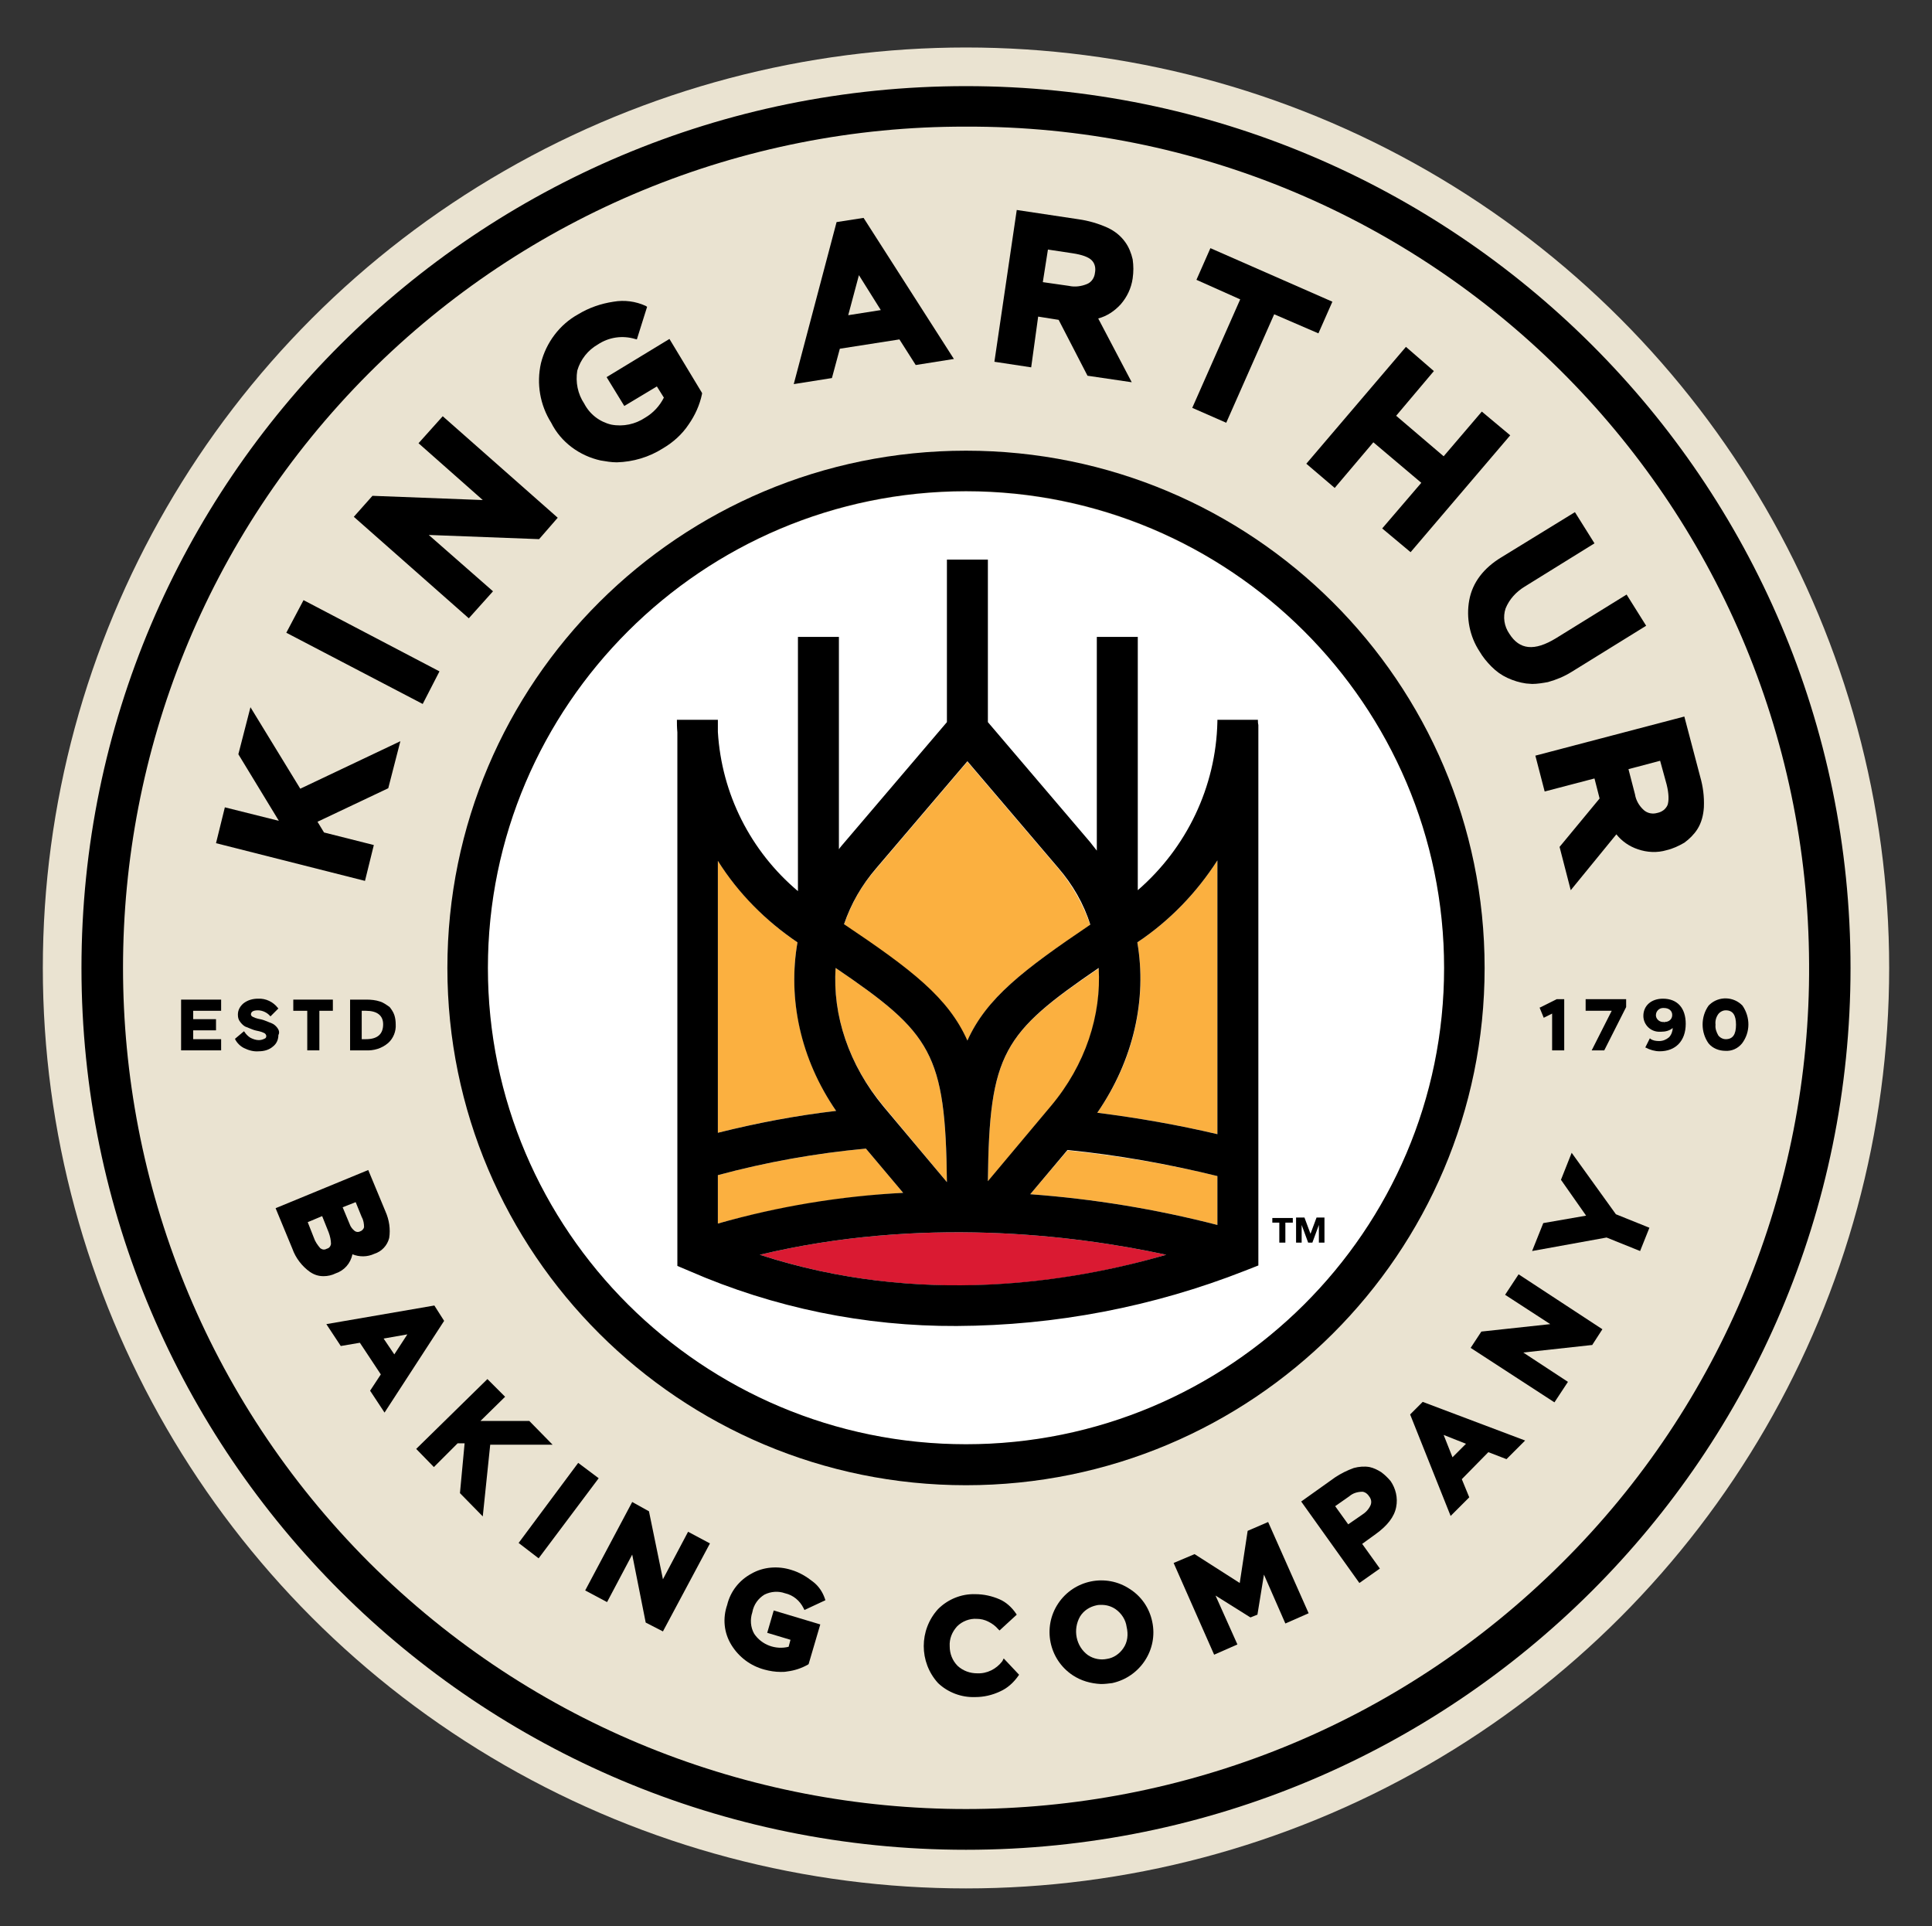 <?xml version="1.0" encoding="UTF-8"?> <svg xmlns="http://www.w3.org/2000/svg" xmlns:xlink="http://www.w3.org/1999/xlink" version="1.1" id="Layer_1" x="0px" y="0px" viewBox="0 0 415 413.7" style="enable-background:new 0 0 415 413.7;" xml:space="preserve"><rect x="0" y="0" width="415" height="413.7" fill="#333333" stroke="none"/> <style type="text/css"> .st0{fill:#EAE3D1;} .st1{fill:#FFFFFF;} .st2{fill:#FBB040;} .st3{fill:#DA1A32;} </style> <ellipse class="st0" cx="207.5" cy="207.9" rx="198.3" ry="197.7"></ellipse> <ellipse class="st1" cx="207.5" cy="207.9" rx="102.7" ry="102.3"></ellipse> <path class="st2" d="M261.5,243.6v-58.8c-4.5,7-10.3,13-17.2,17.6c2.1,12.2-0.7,25.3-8.6,36.6C244.4,240.1,253,241.6,261.5,243.6z"></path> <path class="st2" d="M181.3,198.6c14.5,9.8,22.4,15.8,26.5,25c4.1-9.2,11.9-15.2,26.4-24.9c-1.5-4.4-3.8-8.5-6.8-12.1l-19.6-23 l-19.6,23C185.1,190.1,182.8,194.2,181.3,198.6z"></path> <path class="st2" d="M154.2,184.9v58.4c8.3-2.1,16.8-3.7,25.4-4.7c-7.6-11.2-10.4-24.1-8.3-36.2 C164.5,197.8,158.6,191.8,154.2,184.9z"></path> <path class="st2" d="M221.3,256.5c13.6,1,27,3.2,40.2,6.6v-10.5c-10.6-2.6-21.4-4.4-32.2-5.5L221.3,256.5z"></path> <path class="st2" d="M212.2,253.8l13.5-16.1c7.5-8.9,11-19.6,10.3-29.7C215.5,221.9,212.5,226.1,212.2,253.8z"></path> <path class="st2" d="M154.2,252.4v10.4c13-3.6,26.3-5.8,39.8-6.6l-8-9.5C175.3,247.7,164.6,249.6,154.2,252.4z"></path> <path class="st2" d="M189.8,237.6l13.6,16.3c-0.3-27.7-3.3-32-23.9-46C178.8,218,182.3,228.7,189.8,237.6z"></path> <path class="st3" d="M163.2,269.5c34.4,11.2,67,6,87.3,0C230.1,265.1,197.6,261.3,163.2,269.5z"></path> <path d="M207.5,18.5c-104.9,0-190,84.8-190,189.4s85.1,189.4,190,189.4s190-84.8,190-189.4S312.4,18.5,207.5,18.5z M335.6,335.6 c-70.8,70.6-185.4,70.6-256.3,0c-70.5-70.6-70.5-184.9,0-255.5c34-34,80.1-53,128.1-52.9c99.7-0.4,180.8,80.2,181.2,179.9 C388.9,255.3,369.8,301.6,335.6,335.6z"></path> <path d="M75.7,269.4c1.5,0.6,3.2,0.6,4.7-0.1c1.6-0.5,2.8-1.8,3.2-3.4c0.3-1.9,0-3.9-0.8-5.7l-3.7-8.9l-19.9,8.2l3.6,8.7 c0.7,2,2.1,3.8,3.8,5c0.9,0.6,1.8,0.9,2.9,0.9c0.9,0,1.8-0.2,2.6-0.6C73.9,272.9,75.3,271.4,75.7,269.4z M71.1,267.2 c-0.1,0.5-0.4,0.9-0.9,1c-0.5,0.3-1,0.2-1.4-0.1c-0.6-0.7-1.1-1.4-1.4-2.3l-1.3-3.3l3.1-1.3l1.4,3.5 C70.9,265.5,71.1,266.4,71.1,267.2z M76.4,258.2l1.3,3.2c0.4,0.7,0.5,1.5,0.5,2.2c-0.1,0.4-0.5,0.8-0.9,0.9 c-0.4,0.2-0.8,0.1-1.1-0.1c-0.5-0.4-0.9-0.9-1.1-1.5l-1.5-3.6L76.4,258.2z"></path> <path d="M93.3,280.4l-23.2,4l3.1,4.7l4.1-0.7l4.5,6.8l-2.3,3.5l3.1,4.7l12.8-19.7L93.3,280.4z M87.5,286.6l-2.8,4.3l-2.3-3.4 L87.5,286.6z"></path> <polygon points="113.7,305.2 103.2,305.2 108.5,300 104.7,296.2 89.4,311.2 93.2,315.1 98.3,310 99.8,310 98.8,320.7 103.7,325.7 105.3,310.3 118.7,310.3 "></polygon> <polygon points="124.2,314.2 111.4,331.4 115.7,334.7 128.6,317.5 "></polygon> <polygon points="142.4,339.2 139.4,324.6 135.8,322.6 125.7,341.6 130.4,344.1 135.8,333.9 138.7,348.5 142.4,350.4 152.5,331.5 147.8,329 "></polygon> <path d="M164.2,342.5c1.4-0.7,3-0.8,4.4-0.3c1.8,0.4,3.2,1.6,4,3.2l0.2,0.4l4.5-2.1l-0.1-0.3c-0.5-1.5-1.4-2.8-2.6-3.7 c-1.4-1.1-2.9-2-4.6-2.5c-2.8-0.9-6-0.7-8.6,0.8c-2.6,1.4-4.5,3.8-5.2,6.7c-1,2.9-0.7,6,0.9,8.6c1.6,2.6,4.1,4.5,7.1,5.3 c1.1,0.3,2.3,0.5,3.5,0.5c0.5,0,0.9,0,1.4-0.1c1.6-0.2,3.1-0.7,4.5-1.5l0.1-0.1l2.5-8.5l-10-3l-1.4,4.8l5,1.5l-0.4,1.5 c-2.8,0.7-5.8-0.4-7.4-2.8c-0.8-1.4-0.9-3.1-0.4-4.6C161.9,344.6,162.9,343.3,164.2,342.5z"></path> <path d="M215.3,356.8c-1.3,1.7-3.3,2.7-5.4,2.6c-1.5,0-3-0.5-4.2-1.6c-1.1-1.1-1.7-2.6-1.7-4.2c-0.1-1.6,0.5-3.1,1.6-4.3 c1.1-1.1,2.7-1.7,4.2-1.6c0.9,0,1.7,0.2,2.5,0.6c0.8,0.4,1.5,0.9,2.1,1.6l0.3,0.3l3.7-3.4l-0.2-0.3c-0.9-1.3-2.1-2.4-3.5-3 c-1.6-0.7-3.4-1.1-5.2-1.1c-3-0.1-5.9,1.1-8,3.2c-4.1,4.5-4.1,11.4,0,15.9c2.1,2,5,3.1,7.9,3h0.1c1.8,0,3.6-0.4,5.3-1.2 c1.6-0.7,2.9-1.9,3.9-3.3l0.2-0.3l-3.3-3.5L215.3,356.8z"></path> <path d="M242.7,341.3c-5.1-3.4-12-2-15.4,3.1c-3.4,5.1-2,12,3.1,15.4c1.8,1.2,3.9,1.8,6.1,1.9c0.8,0,1.6-0.1,2.4-0.2 c6-1.3,9.9-7.2,8.6-13.2C246.9,345.4,245.2,342.9,242.7,341.3L242.7,341.3z M241.3,354c-0.8,1.2-2.1,2.1-3.5,2.3 c-1.4,0.3-2.9,0-4.1-0.8l0,0c-2.6-1.9-3.3-5.5-1.7-8.3c0.8-1.3,2.1-2.1,3.5-2.4c0.4-0.1,0.7-0.1,1.1-0.1c1.1,0,2.1,0.3,3,0.9 c1.3,0.9,2.2,2.3,2.4,3.8C242.4,351.1,242.2,352.7,241.3,354L241.3,354z"></path> <polygon points="268,328.8 266.3,340 256.6,333.8 252.1,335.7 260.8,355.4 265.8,353.2 261.1,342.7 268.6,347.4 270.1,346.8 271.5,338.2 276.1,348.7 281.1,346.5 272.4,326.9 "></polygon> <path d="M296.7,316.2c-0.8-0.5-1.6-0.9-2.5-1.1c-1.1-0.2-2.3-0.1-3.4,0.2c-1.4,0.5-2.8,1.2-4,2l-7.3,5.2L292,340l4.4-3.1l-3.8-5.3 l2.9-2.1c2.5-1.8,4-3.7,4.4-5.8c0.4-2-0.1-4-1.2-5.6C298.1,317.4,297.5,316.8,296.7,316.2z M294.4,323.3c-0.4,0.9-1.1,1.6-1.9,2.1 l-2.9,2l-2.8-3.9l3-2.1c0.8-0.7,1.8-1,2.9-1c0.6,0.1,1.1,0.5,1.4,1C294.5,321.9,294.7,322.6,294.4,323.3L294.4,323.3z"></path> <path d="M302.9,303.8l8.7,21.8l4-4l-1.6-3.9l5.7-5.8l3.9,1.5l4-4l-22-8.3L302.9,303.8z M314.9,310.1L312,313l-1.9-4.8L314.9,310.1z"></path> <polygon points="323.3,278.1 333,284.4 318.2,286 315.9,289.5 333.9,301.2 336.8,296.8 327.2,290.5 341.8,288.9 342,288.9 344.2,285.5 326.2,273.7 "></polygon> <polygon points="337.6,247.6 335.3,253.4 340.7,261.1 331.5,262.7 329.1,268.7 345.1,265.8 352.3,268.7 354.3,263.7 347.1,260.8 "></polygon> <polygon points="80.3,181.5 69.6,178.8 68.2,176.5 83.4,169.3 86,159.2 64.5,169.4 53.8,151.9 51.2,162 59.9,176.3 48.3,173.4 46.4,181.1 78.4,189.2 "></polygon> <polygon points="94.4,144.2 65.2,128.9 61.5,135.9 90.8,151.2 "></polygon> <polygon points="105.9,127 92.1,114.9 115.8,115.8 119.8,111.2 95.1,89.4 89.9,95.2 103.7,107.4 80.2,106.5 80,106.5 76,111 100.7,132.8 "></polygon> <path d="M129,98.9c1.2,0.2,2.3,0.4,3.5,0.4c3.5-0.1,6.9-1.1,9.9-3c2.2-1.3,4.1-3,5.5-5.1c1.4-2,2.4-4.2,2.9-6.6v-0.2l-7-11.6 L130.3,81l3.8,6.2l7-4.2l1.5,2.4c-0.9,1.8-2.3,3.3-4,4.3c-2.1,1.4-4.7,2-7.3,1.5c-2.5-0.6-4.6-2.2-5.8-4.5c-1.4-2.1-1.9-4.6-1.5-7.1 c0.7-2.4,2.3-4.4,4.4-5.6c2.4-1.6,5.3-2,8-1.2l0.4,0.1l2.2-7l-0.3-0.2c-2.2-1-4.6-1.3-6.9-0.9c-2.7,0.4-5.3,1.3-7.6,2.7 c-4,2.2-6.9,6.1-8,10.5c-1,4.4-0.2,9,2.2,12.8C120.5,95,124.5,97.9,129,98.9z"></path> <path d="M180.4,74.9l12.8-2l3.5,5.5l8.2-1.3l-19.4-30.3l-5.8,0.9l-9.2,34.8l8.2-1.3L180.4,74.9z M182.2,67.7l2.3-8.6l4.7,7.5 L182.2,67.7z"></path> <path d="M223,68l4.4,0.7l6.2,12l9.5,1.4l-7.2-13.7c1.9-0.5,3.5-1.6,4.8-3c1.4-1.6,2.3-3.5,2.6-5.6c0.2-1.4,0.2-2.7,0-4.1 c-0.3-1.3-0.8-2.6-1.6-3.7c-1-1.4-2.3-2.4-3.8-3.1c-2-0.9-4.1-1.5-6.2-1.8l-13.3-2l-4.8,32.6l7.9,1.2L223,68z M225.1,53.6l5.3,0.8 c2,0.3,3.4,0.8,4.1,1.5c0.7,0.7,0.9,1.7,0.7,2.7c-0.1,1-0.7,2-1.7,2.4c-1.2,0.5-2.6,0.7-3.9,0.4l-5.6-0.8L225.1,53.6z"></path> <polygon points="263.4,90.8 273.7,67.5 283.2,71.6 286.2,64.8 260,53.3 257,60.1 266.4,64.3 256.1,87.6 "></polygon> <polygon points="286.7,104.8 295,95 305.3,103.7 296.9,113.5 303,118.6 324.4,93.5 318.3,88.4 310.1,98 299.9,89.3 308,79.7 302,74.5 280.6,99.6 "></polygon> <path d="M315.6,128.9c-0.7,3.8,0.1,7.8,2.2,11c0.7,1.2,1.6,2.3,2.6,3.3c1,1,2.1,1.8,3.4,2.4c1.3,0.6,2.6,1,4,1.2 c0.4,0,0.9,0.1,1.3,0.1c1.1,0,2.3-0.2,3.4-0.4c1.8-0.5,3.5-1.2,5.1-2.2l16-9.9l-4.2-6.7l-15.2,9.4c-4.6,2.8-7.8,2.5-10-1 c-1.1-1.6-1.4-3.6-0.8-5.4c0.8-2,2.3-3.6,4.1-4.7l15-9.3l-4.2-6.7l-15.8,9.7C318.7,122,316.3,125.1,315.6,128.9z"></path> <path d="M365.2,166.8l-3.4-12.9l-32,8.4l2,7.7l10.7-2.8l1.1,4.3l-8.6,10.4l2.4,9.3l9.8-12c1.2,1.5,2.8,2.6,4.6,3.2 c2,0.7,4.2,0.8,6.2,0.2c1.3-0.3,2.6-0.9,3.8-1.6c1.1-0.8,2.1-1.8,2.8-2.9c0.9-1.4,1.3-3.1,1.4-4.7 C366.1,171,365.8,168.9,365.2,166.8z M358.2,172.9c-0.4,0.9-1.2,1.5-2.2,1.7c-1,0.3-2.1,0.1-2.9-0.6c-1-0.9-1.7-2.1-1.9-3.4 l-1.4-5.4l6.8-1.8l1.4,5.1C358.5,170.5,358.5,172,358.2,172.9z"></path> <polygon points="38.9,225.6 47.5,225.6 47.5,223.2 41.5,223.2 41.5,221.3 46.4,221.3 46.4,218.9 41.5,218.9 41.5,217.1 47.5,217.1 47.5,214.7 38.9,214.7 "></polygon> <path d="M59.6,220.8c-0.3-0.4-0.7-0.8-1.2-1c-0.5-0.2-1-0.4-1.5-0.6c-0.5-0.2-1-0.3-1.5-0.4c-0.4-0.1-0.7-0.2-1.1-0.4 c-0.2-0.1-0.4-0.3-0.4-0.5c0-0.6,0.5-0.9,1.5-0.9c1,0,2,0.5,2.6,1.2l0.1,0.1l1.7-1.7l-0.1-0.1c-1-1.3-2.6-2.1-4.3-2 c-1.1,0-2.2,0.3-3.1,1c-0.7,0.6-1.2,1.4-1.2,2.4c0,0.6,0.1,1.1,0.5,1.6c0.3,0.4,0.7,0.8,1.1,1c0.5,0.2,1,0.4,1.5,0.6 c0.5,0.2,1,0.3,1.5,0.4c0.4,0.1,0.7,0.2,1.1,0.4c0.2,0.1,0.4,0.4,0.4,0.6c0,0.3-0.1,0.5-0.4,0.6c-0.4,0.2-0.8,0.3-1.2,0.3 c-0.6,0-1.2-0.2-1.8-0.5c-0.5-0.3-1-0.8-1.3-1.3l-0.1-0.1l-1.9,1.6v0.1c0.4,0.8,1.1,1.5,1.9,1.9c1,0.5,2.1,0.8,3.2,0.7 c1.1,0,2.2-0.3,3-1c0.8-0.6,1.2-1.5,1.2-2.5C60.1,221.8,59.9,221.2,59.6,220.8z"></path> <polygon points="68.6,225.6 68.6,217.1 71.5,217.1 71.5,214.7 63,214.7 63,217.1 66,217.1 66,225.6 "></polygon> <path d="M81.6,215.1c-0.9-0.3-1.9-0.4-2.9-0.4h-3.5v10.9h3.3c1.8,0.1,3.5-0.4,4.9-1.6c1.1-1,1.7-2.5,1.6-4c0-0.7-0.1-1.4-0.3-2 c-0.2-0.6-0.6-1.2-1-1.7C83,215.8,82.3,215.3,81.6,215.1z M78.6,223.2h-0.9v-6.1h0.9c2.4,0,3.7,1,3.7,2.9 C82.3,222.1,81.1,223.2,78.6,223.2L78.6,223.2z"></path> <polygon points="336,225.6 336,214.6 334.4,214.6 330.8,216.4 330.7,216.4 331.6,218.6 333.4,217.7 333.4,225.6 "></polygon> <polygon points="344.6,225.6 349.3,216.3 349.3,214.6 340.6,214.6 340.6,217.1 346.2,217.1 341.9,225.6 "></polygon> <path d="M374.3,216c-1.9-2-5.1-2.1-7.1-0.2c-0.1,0.1-0.1,0.1-0.2,0.2c-1.7,2.4-1.7,5.7,0,8.1c0.9,1.1,2.3,1.6,3.6,1.6 c1.4,0.1,2.7-0.5,3.6-1.6C376,221.7,376,218.5,374.3,216L374.3,216z M370.7,223.2c-0.6,0-1.2-0.3-1.6-0.8c-0.4-0.7-0.7-1.5-0.6-2.3 c-0.1-0.8,0.1-1.6,0.6-2.3c0.4-0.5,1-0.8,1.6-0.8c1.5,0,2.2,1,2.2,3.1S372.2,223.2,370.7,223.2L370.7,223.2z"></path> <path d="M357.2,214.5c-2.5,0-4.2,1.5-4.2,3.7c0,1.9,1.6,3.5,3.6,3.4c0.1,0,0.2,0,0.2,0c0.9,0,1.8-0.2,2.5-0.8c0,0.7-0.3,1.5-0.8,2 c-0.6,0.5-1.3,0.8-2.1,0.8c-0.7,0-1.4-0.1-1.9-0.5l-0.1-0.1l-1,2h0.1c0.9,0.5,2,0.8,3,0.8c3.4,0,5.6-2.2,5.6-5.9 C362.1,216.5,360.3,214.5,357.2,214.5z M357.4,219.5c-0.8,0.1-1.6-0.5-1.7-1.3c0-0.1,0-0.1,0-0.2c0-0.8,0.7-1.5,1.5-1.5 c0.1,0,0.1,0,0.2,0c1.1,0,1.8,0.6,1.8,1.5c0,0.9-0.7,1.5-1.6,1.5C357.5,219.6,357.5,219.6,357.4,219.5L357.4,219.5z"></path> <path d="M270.2,154.6h-8.7v0.4c-0.3,14-6.6,27.1-17.1,36.2v-54.4h-8.8v45.9c-0.5-0.6-1-1.3-1.5-1.9l-21.9-25.7v-34.9h-8.8v34.9 l-21.9,25.7c-0.4,0.5-0.9,1-1.3,1.6v-45.6h-8.8v54.6c-10.2-8.6-16.4-20.9-17.2-34.2v-2.6h-8.8c0,0.8,0,1.6,0.1,2.7v114.6l2.6,1.1 c18.1,7.9,37.7,11.9,57.4,11.8c21.2-0.1,42.2-4.1,62-11.9l2.8-1.1V155.7C270.2,155.3,270.2,155,270.2,154.6z M261.5,184.8v58.8 c-8.5-2-17.1-3.5-25.8-4.6c7.8-11.3,10.7-24.4,8.6-36.6C251.2,197.8,257,191.8,261.5,184.8z M236,207.9c0.6,10.1-2.8,20.8-10.3,29.7 l-13.5,16.1C212.5,226.1,215.5,221.9,236,207.9z M188.2,186.5l19.6-23l19.6,23c3,3.5,5.4,7.6,6.8,12.1 c-14.5,9.8-22.3,15.8-26.4,24.9c-4.1-9.2-11.9-15.2-26.5-25C182.8,194.1,185.1,190.1,188.2,186.5L188.2,186.5z M179.5,207.9 c20.6,14,23.6,18.3,23.9,46l-13.6-16.2C182.3,228.7,178.8,218,179.5,207.9z M154.2,184.9c4.4,7,10.3,12.9,17.1,17.5 c-2.1,12.1,0.6,25,8.3,36.2c-8.6,1-17,2.6-25.4,4.7V184.9z M154.2,252.4c10.4-2.8,21-4.7,31.8-5.7l8,9.5 c-13.5,0.7-26.8,2.9-39.8,6.6L154.2,252.4z M163.2,269.5c34.4-8.2,66.9-4.4,87.3,0C230.2,275.4,197.6,280.7,163.2,269.5L163.2,269.5 z M221.3,256.5l8-9.5c10.9,1.1,21.6,3,32.2,5.6v10.5C248.3,259.7,234.9,257.5,221.3,256.5L221.3,256.5z"></path> <path d="M96.1,207.9C96.1,269.2,146,319,207.5,319s111.4-49.7,111.4-111.1S269,96.8,207.5,96.8S96.1,146.5,96.1,207.9z M207.5,105.5 c56.6,0,102.7,45.9,102.7,102.4s-46.1,102.3-102.7,102.3s-102.7-45.9-102.7-102.3S150.9,105.5,207.5,105.5z"></path> <path d="M276.1,262.6v4.3h-1.3v-4.3h-1.5v-1h4.4v1L276.1,262.6z M283.3,266.9v-3.8l0,0l-1.4,3.8H281l-1.4-3.8l0,0v3.8h-1.2v-5.4h1.8 l1.3,3.5l1.3-3.5h1.7v5.4L283.3,266.9z"></path> </svg> 